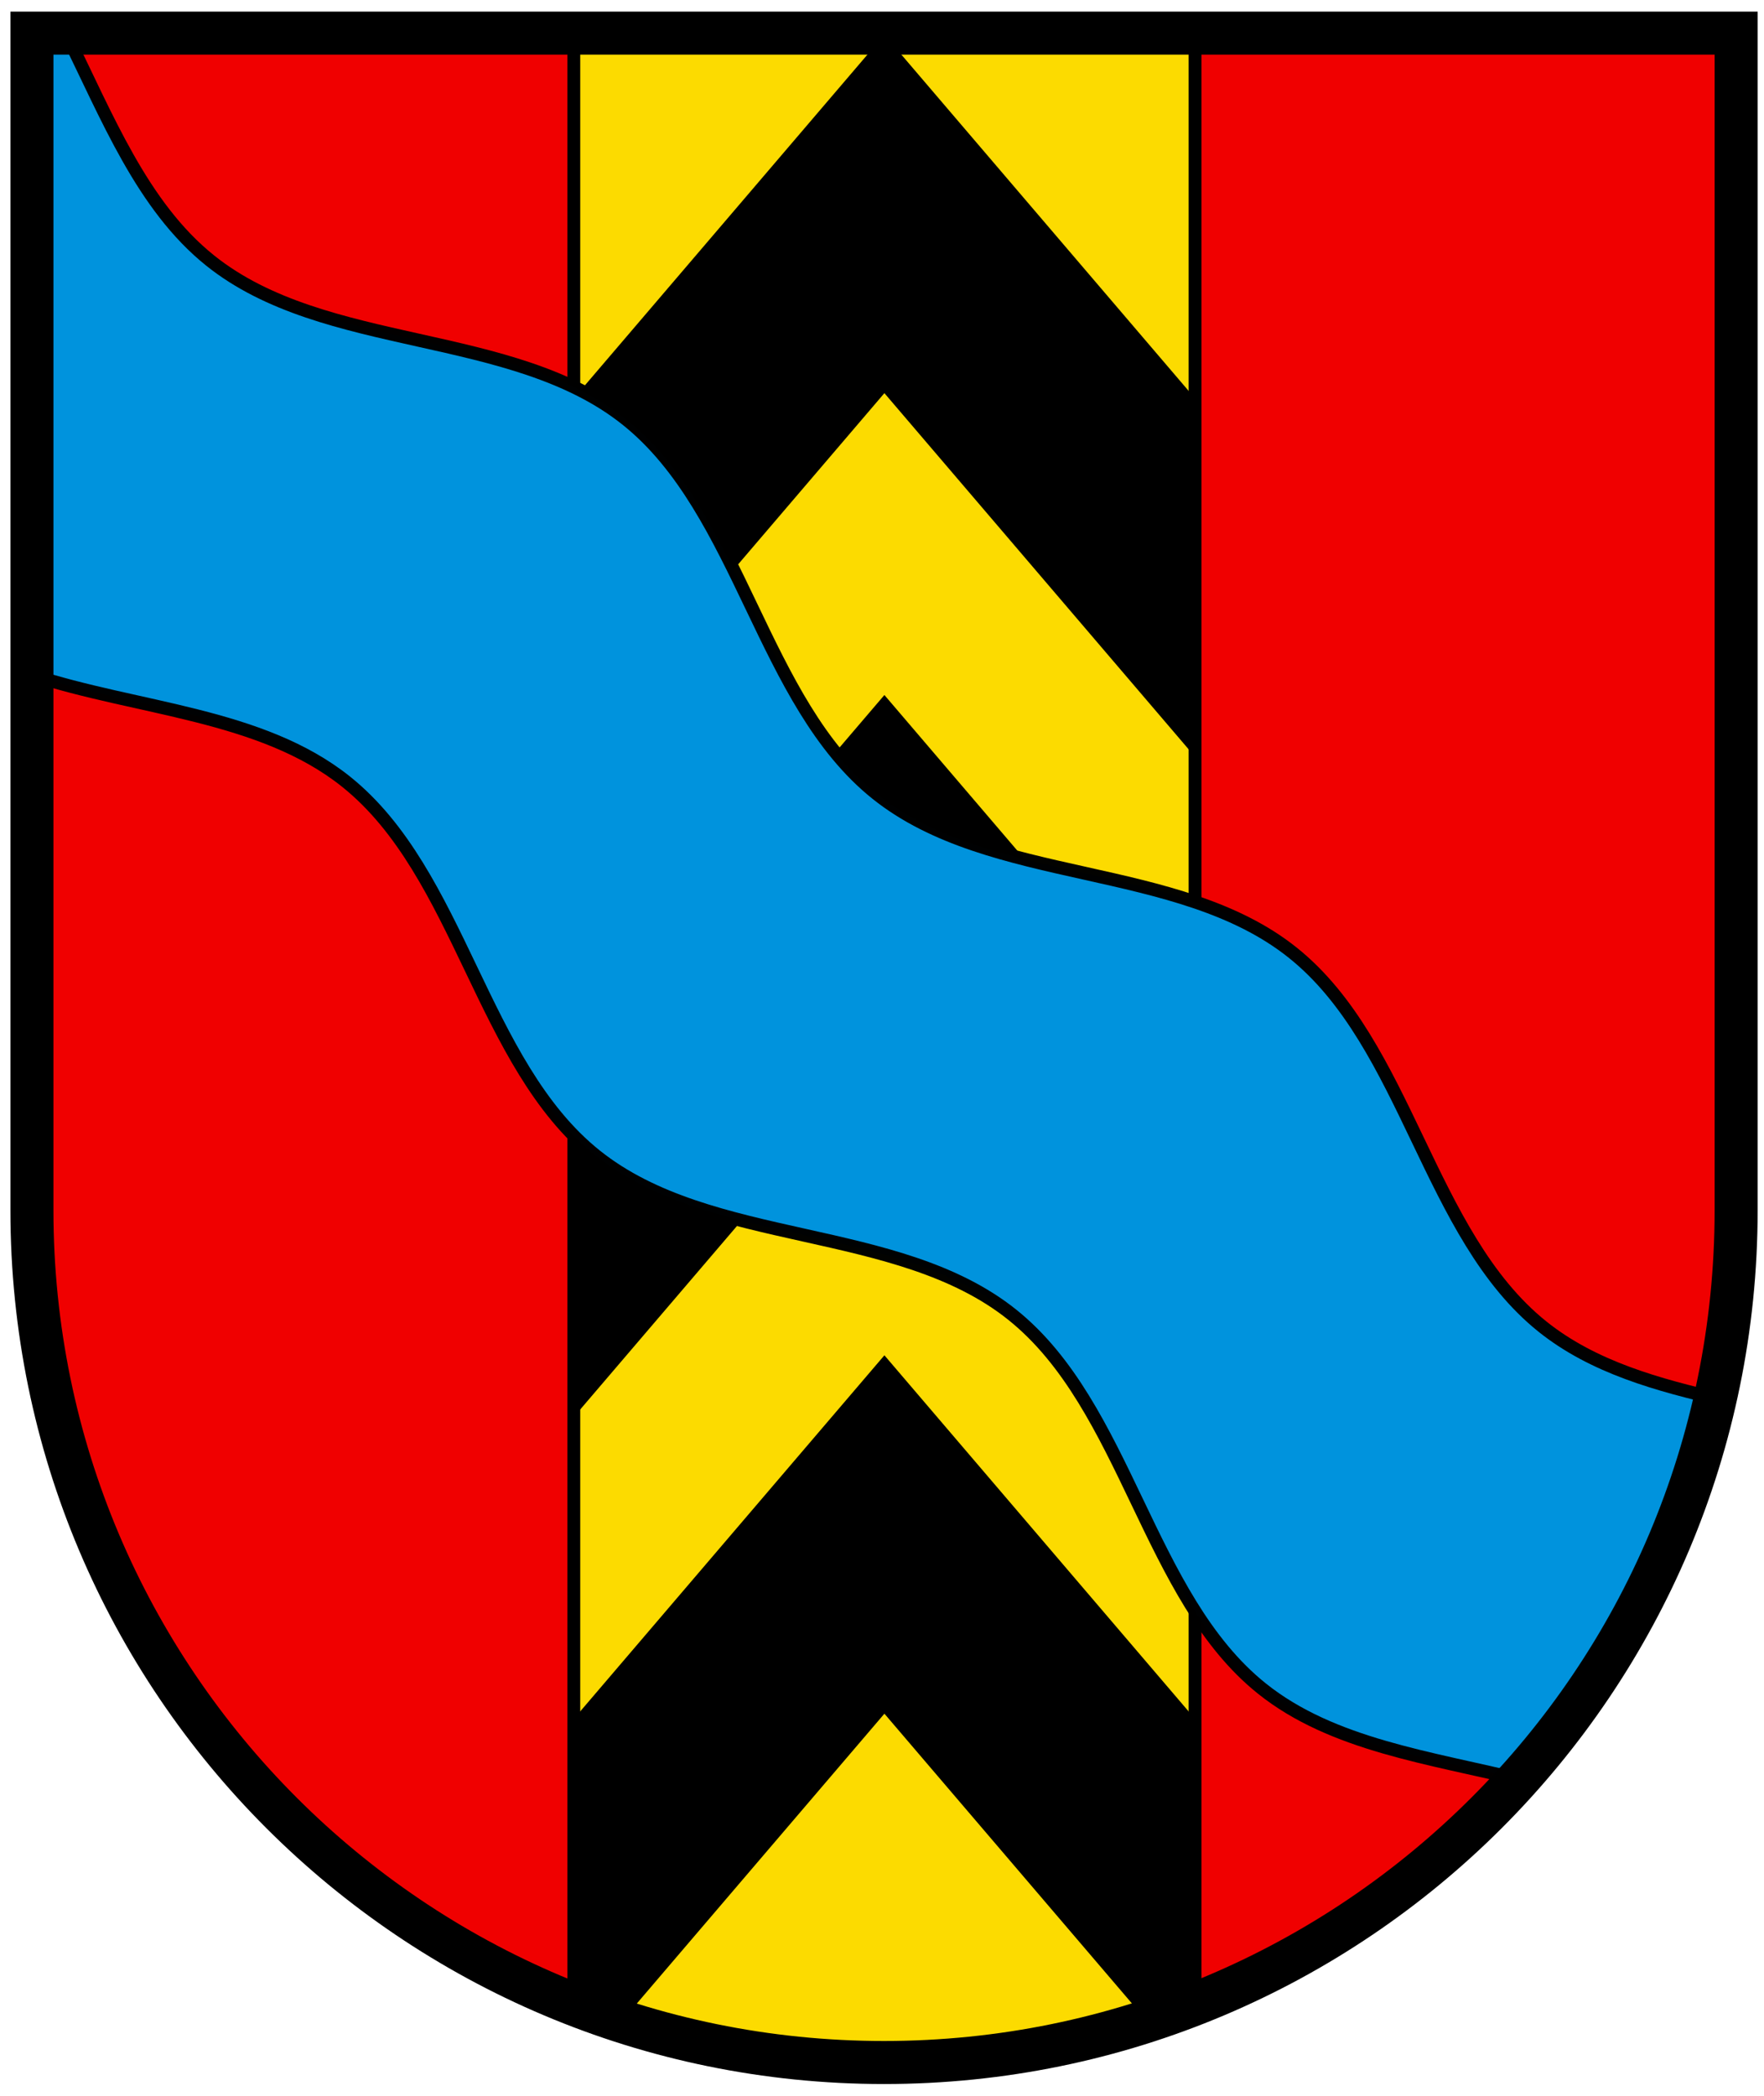 <svg width="410" height="487" xmlns="http://www.w3.org/2000/svg"><g stroke="#000" stroke-width=".518"><path d="M1 149.1V1h206.86v148.1c0 51.445-51.715 94.568-103.43 94.568S1 200.546 1 149.1z" fill="#fcdb00" fill-rule="evenodd" stroke-width="1.036" transform="matrix(1.915 0 0 1.945 5.579 5.753)"/><g stroke-dashoffset="4.58" stroke-miterlimit="8" stroke-width="1.556"><path d="M145.63 49.864v40.445l-41.203-47.482-41.203 47.482V49.864l41.203-47.482z" transform="matrix(1.915 0 0 1.945 5.579 5.753)"/><path d="M145.63 128.75v40.445l-41.203-47.482-41.203 47.482V128.75l41.203-47.482z" transform="matrix(1.915 0 0 1.945 5.579 5.753)"/><path d="M145.63 207.64v27.204l-8.441 3.513-32.761-37.754-32.597 37.565-8.606-3.678v-26.85l41.203-47.483z" transform="matrix(1.915 0 0 1.945 5.579 5.753)"/></g><g stroke-dashoffset="4.58"><path d="M66.732 1v235.24c-27.875-11.796-64.247-39.502-65.728-86.341L1 .999zM142.13 1v235.24c27.875-11.796 64.247-39.502 65.728-86.341l.004-148.9z" fill="#f00000" stroke-miterlimit="8" stroke-width="1.556" transform="matrix(1.915 0 0 1.945 5.579 5.753)"/><path d="M1 1c1.269 0 2.775 0 4.093.051 4.997 9.902 9.217 20.596 17.516 27.133 13.942 10.982 36.594 8.023 50.537 19.006C87.09 58.173 89.52 80.887 103.461 91.869s36.594 8.023 50.537 19.006c13.944 10.983 16.373 33.697 30.315 44.679 6.146 4.84 13.983 6.973 22.021 8.784-3.905 19.5-16.89 36.533-24.493 45.395-11.12-2.7-23.005-4.176-31.588-10.937-13.942-10.982-16.37-33.696-30.315-44.679-13.944-10.983-36.595-8.024-50.537-19.006-13.942-10.982-16.37-33.696-30.315-44.679-10.308-8.12-25.375-8.62-38.164-12.765z" fill="#0093dd" stroke-miterlimit="20" stroke-opacity=".991" stroke-width="1.555" transform="matrix(1.915 0 0 1.945 5.579 5.753)"/></g></g><path d="M7.422 7.698v273.55c0 109.38 88.67 198.05 198.05 198.05s198.05-88.669 198.05-198.05V7.698z" fill="none" stroke="#000" stroke-width="10"/><style></style></svg>